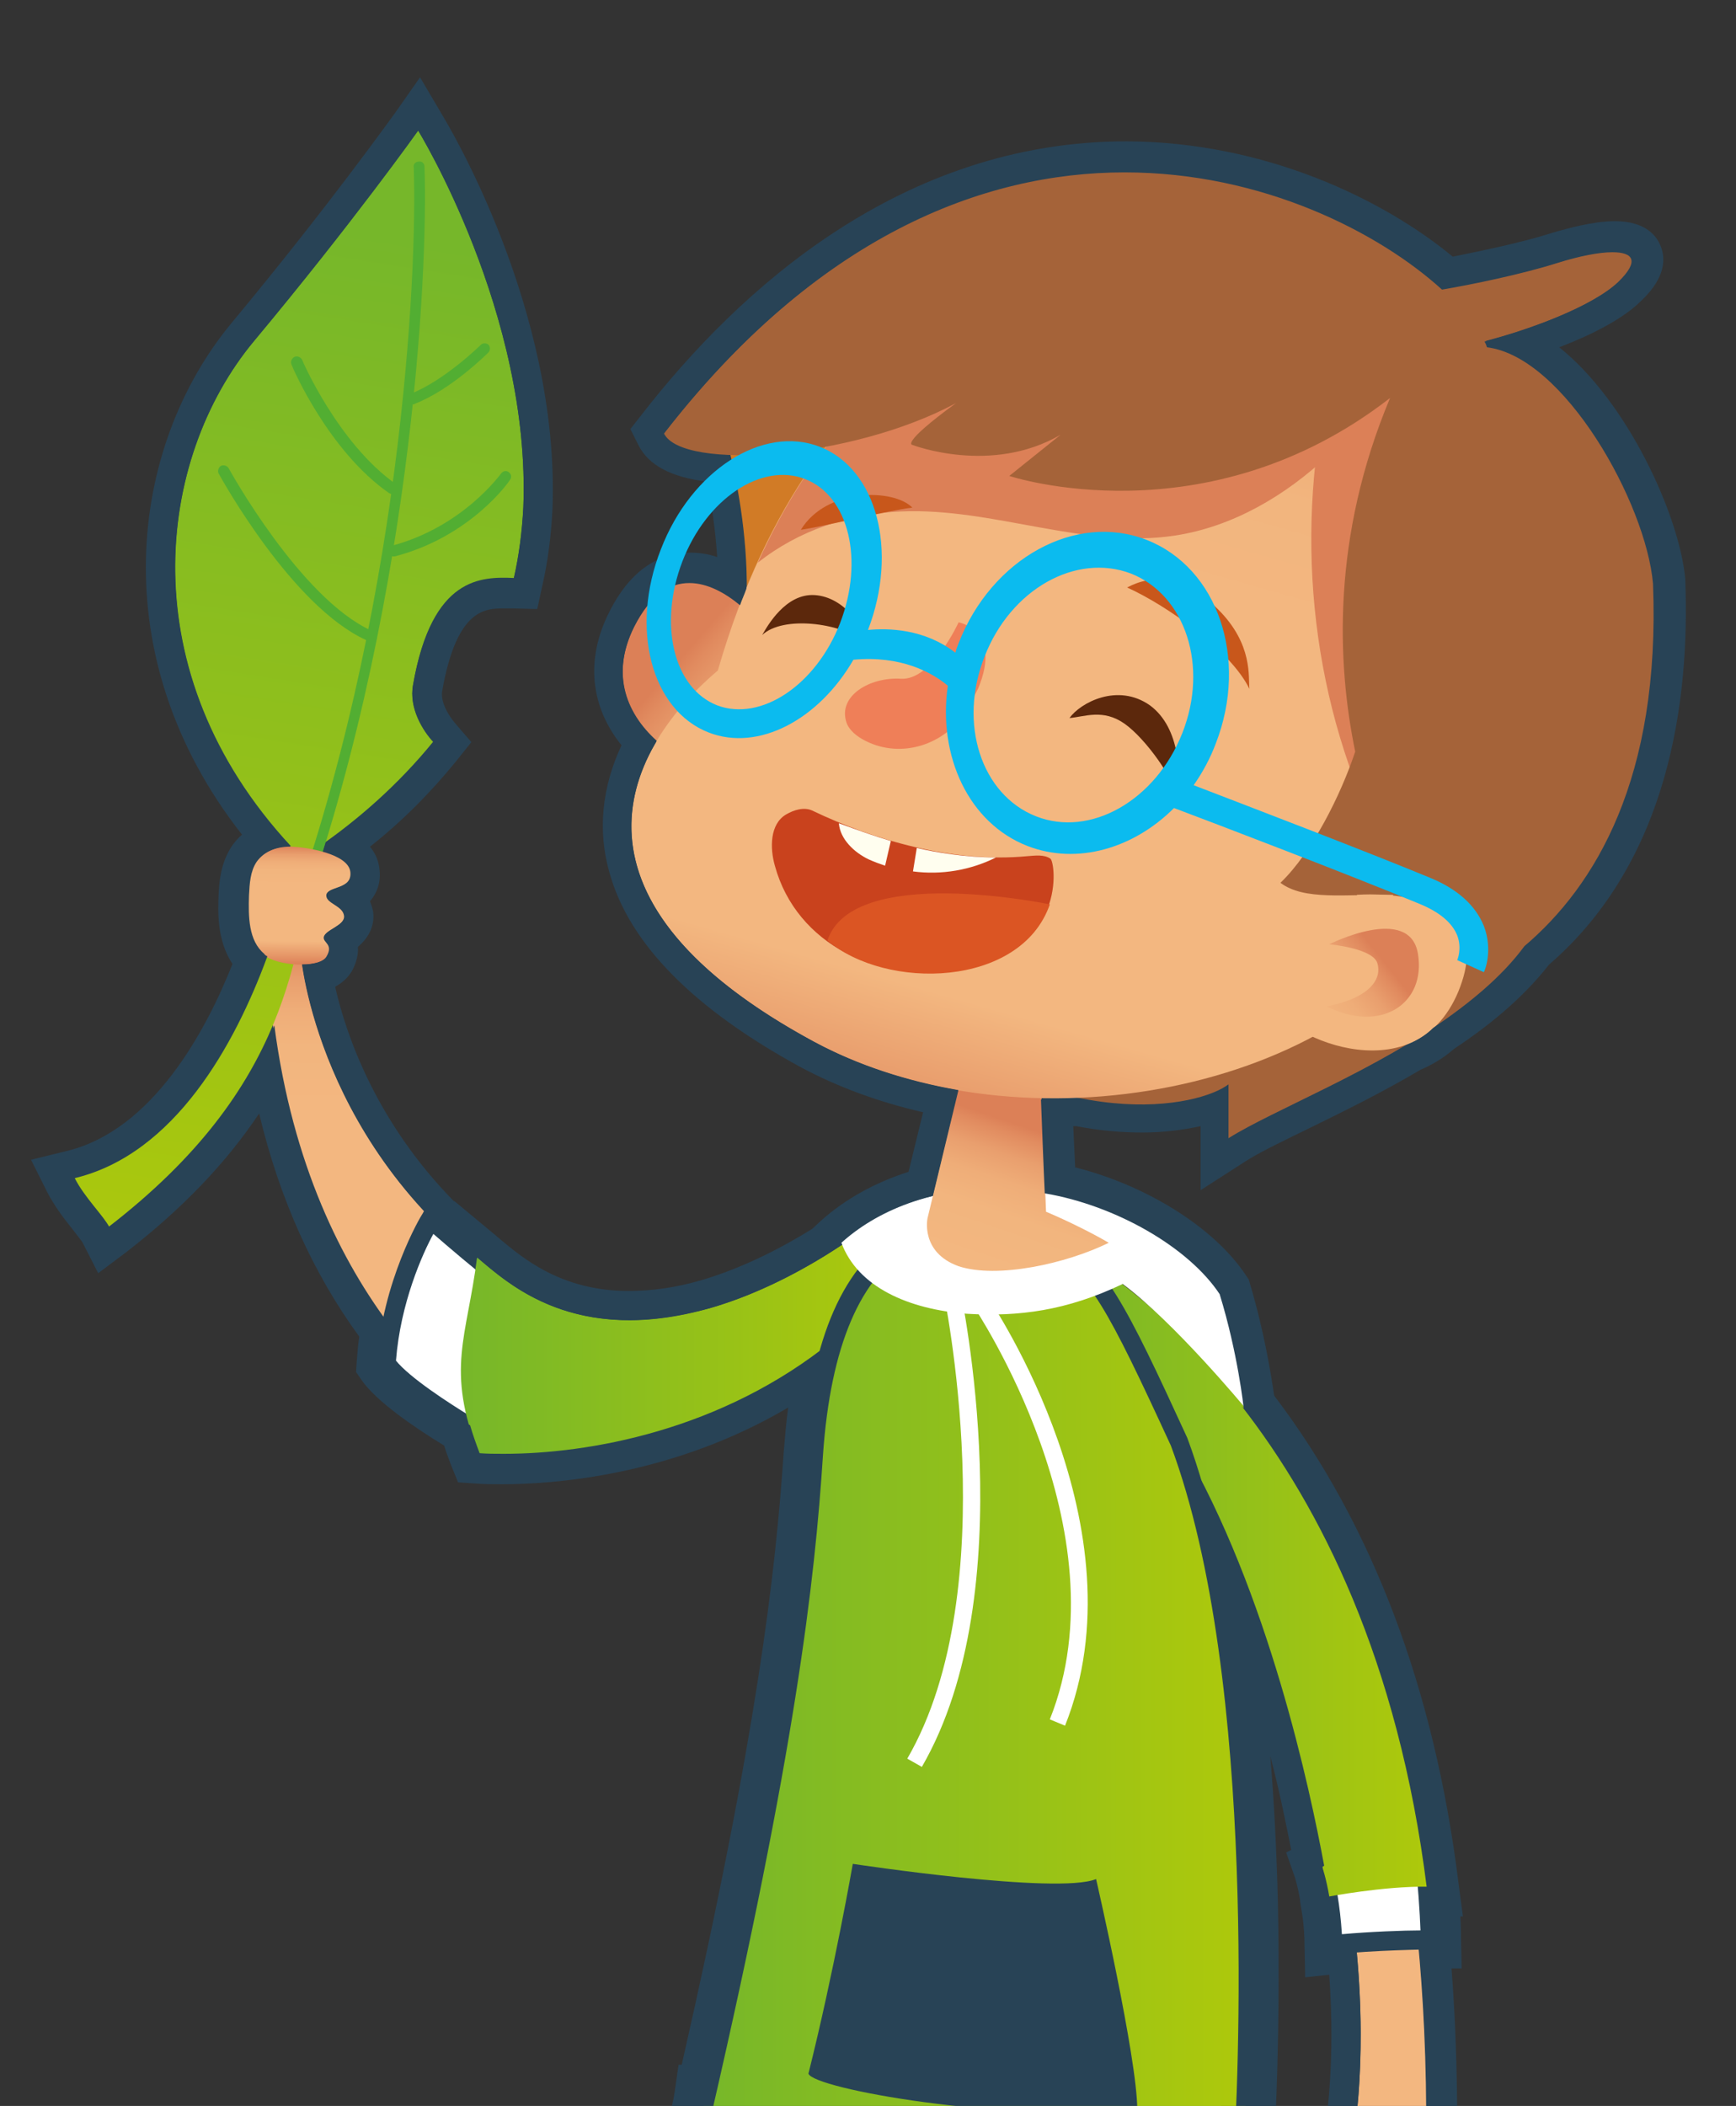 <?xml version="1.0" encoding="utf-8"?>
<!-- Generator: Adobe Illustrator 21.0.2, SVG Export Plug-In . SVG Version: 6.00 Build 0)  -->
<svg version="1.1" id="Laag_1" xmlns="http://www.w3.org/2000/svg" xmlns:xlink="http://www.w3.org/1999/xlink" x="0px" y="0px"
	 viewBox="0 0 274 332.3" enable-background="new 0 0 274 332.3" xml:space="preserve">
<rect x="0" y="0" width="274" height="332.3" fill="#333333" stroke="none"/>
<g>
	<defs>
		<rect id="SVGID_1_" width="274" height="332.3"/>
	</defs>
	<clipPath id="SVGID_2_">
		<use xlink:href="#SVGID_1_"  overflow="visible"/>
	</clipPath>
	<path clip-path="url(#SVGID_2_)" fill="#284356" d="M133.7,458.4c-4.2,0-8.9-0.6-13.9-2.1l-1.4-0.4l-0.2-1.5
		c-0.2-1.5-0.5-3.2-0.9-5.2c-1.5-8.6-3.8-21.6-5.3-44.1l-0.2-2.7l2.7,0.3c0.9,0.1,2.1,0.2,3.4,0.2c-1.9-14.8-3.3-36-0.3-58.8
		c-5.8-2.1-8.5-3.7-8.6-3.8l-1.3-0.8l0.4-2.8l-0.2-0.1l0.2-2.2l0.7-2.9l0.5-3.4l0.3,0c12.4-54.1,15.3-79.5,16.5-98.9
		c0.3-4.3,0.8-8.3,1.5-11.9c-17.4,11.7-37.9,15.2-52.2,14.4l-1.5-0.1l-0.5-1.4c-0.5-1.3-0.9-2.5-1.3-3.7
		c-4.2-2.5-10.8-6.9-13.1-10.1l-0.5-0.7l0.1-0.8c0.1-1.5,0.3-3.1,0.5-4.7c-8.4-11.3-14.2-25-17.2-40.8c-5.3,9.5-13,18.1-23.5,26.2
		l-2.2,1.7l-1.3-2.5c-0.3-0.6-1.1-1.6-1.8-2.5c-1.3-1.6-2.7-3.4-3.6-5.3l-1.3-2.6l2.8-0.7c15.1-3.6,24-21,28.2-32.1
		c-2.8-3.1-2.6-7.8-2.5-10.4c0.1-1.9,0.2-4.4,1.6-6.5c0.7-1.1,1.8-2,3-2.6c-22.9-27.4-19.2-60.5-3.2-79.8
		c15.3-18.4,25.7-33,25.8-33.1l2-2.8l1.8,3c0.7,1.2,18.2,29.9,17,60.7c-0.2,3.9-0.7,7.9-1.5,11.7L83,93.6l-1.9-0.1
		c-4.8-0.2-10.9-0.3-13.5,14.9c-0.6,3.1,1.9,6.2,2.6,7.1l1.3,1.5l-1.2,1.5c-4.3,5.3-9.5,10.3-15.4,14.8c1.7,1,2.7,2.3,2.9,3.9
		c0.2,2.4-1.1,3.7-2.3,4.4c0.6,0.6,1.2,1.3,1.3,2.4c0.3,2.2-1.5,3.5-2.6,4.2c0.4,0.9,0.5,2.1-0.4,3.7c-0.7,1.2-1.9,1.8-3.2,2.1
		c1.4,7.1,5.9,22.9,20,37.1c0.7,0.6,2,1.8,3.6,3.1l3.6,2.8c5.1,4.3,14.7,12.4,34,7c7.3-2.1,14-5.7,18.6-8.7l0-0.1l1.1-1
		c3.7-3.4,8.6-6,14.1-7.6l3.1-13c-7.7-1.5-14.7-4-21-7.4c-16.4-8.8-26.2-18.7-29.1-29.3c-1.8-6.6-1-13.2,2.5-19.8
		c-5.2-5.5-6.2-12.6-2.7-19.5c2.3-4.5,5.2-7.2,8.7-8c2.8-0.6,5.7,0,8.8,1.8c-0.1-6.8-1.1-13.1-2.1-17.6c-5.8-0.4-9.4-2-10.7-4.6
		l-0.7-1.3l0.9-1.1c19.9-25.6,42.7-39.7,67.9-41.9c24.7-2.2,46.2,8.2,57.6,18c5.1-0.9,11.8-2.3,16.8-3.9c7.9-2.5,12.7-2.5,14.3,0.2
		c1.7,2.8-1.3,5.7-2.3,6.6c-3.4,3.2-10.1,6.2-16.3,8.3c5.9,3.2,10.6,9.5,13.3,13.6c5.1,7.8,8.7,17.2,9.3,23.9l0,0.1
		c1,26.3-6,46.1-20.9,58.9c-3.4,4.5-8.2,8.8-14.7,13.1c-1.4,1.3-3.1,2.4-4.9,3.1c-6,3.5-12,6.5-17.3,9.1c-4.4,2.1-8.1,4-10.6,5.5
		l-3.5,2.2l0-9c-4.9,1.8-12.6,2.5-21.7,0.7c-1,0-2,0.1-3,0.1l0.4,10.6c11.3,2.4,22.3,9.1,27.3,16.6l0.3,0.6
		c2.5,8.2,3.5,15.7,3.8,17.8c15.4,20.2,25.2,45.8,29,76.3l0.3,2.6h-0.2c0.2,3.2,0.3,5.8,0.3,6l0.1,2.3l-1.7,0
		c0.7,8.5,1.1,18,1.1,28.1c4.9,4.9,8.7,13.8,6.9,20.3l-0.1,0.5l-0.4,0.4c-0.7,0.8-1.7,1.1-2.6,0.9c-1.8-0.3-2.6-2.3-2.9-3.2
		c-0.4-1.1-0.9-2.2-1.4-3.2c-1.1,2.9-3,5.8-5.2,7.2c-1.6,1-3.3,1.2-4.9,0.6l-0.3-0.1c-1.9-1-1.9-2.8-1.4-4.4
		c-1.5,1.1-3.1,1.9-4.5,1.9c0,0,0,0,0,0c-1.6,0-3-1-3.6-2.6c-1.2-3.2,1.1-5.2,2.6-6.6c0.4-0.3,0.7-0.6,1-0.9c-2,0.5-3.7,0.5-5-0.1
		c-1.1-0.5-1.8-1.5-2-2.7c-0.3-2.1,1.5-3.6,3.8-5.5c1.3-1,3.9-3.2,3.9-4.1l0-0.3c0.4-3.8,1.3-12.6,0.2-25.4c-0.4,0-0.8,0.1-1.2,0.1
		l-2.5,0.3l-0.1-2.5c0-1.9-0.2-3.8-0.4-5.6l-0.3-2c-0.5-2.6-1-4.1-1-4.1l-0.6-1.9l0.5-0.3c-1.7-8.9-5.2-25.1-11.4-41.6
		c7.2,40,3.8,88.4,3.6,90.9l-0.1,1.9l-0.5,0.1c0.1,1.8,0.2,3.9,0.3,6.5l0.1,1.6c1.1,15.7-0.2,31.9-4,48.3c1.2-0.3,2.2-0.5,3.1-0.8
		l3.1-1v3.2c0,7.3-3.7,35.5-8.7,53.4l-0.3,1.2l-1.2,0.4c-2.7,0.8-26.3,2.5-28.5-3.2c-1.3-3.2,2.1-6.8,10.2-10.8l-2.5-39.4l2.3-0.1
		c0,0,1.5-0.1,3.8-0.3c-0.6-7.7-2.1-15.2-4.4-22.3c-1.8-5.4-4.7-17.9-7-28c-5.7-0.4-11.2-1-16.4-1.7c-4,10.6-8.3,27.7-8,51.8
		c1.9-0.1,3.1-0.1,3.1-0.1l2.8-0.1l-5.7,41c2.1,1.2,6.1,3.7,8.5,6.5l0.4,0.5l0.1,0.6c0.2,0.8,0.2,2.3-1.4,3.7
		C144.8,457.1,139.9,458.4,133.7,458.4z M122.5,452.4c10.6,2.8,18.4,1.1,20.9-0.3c-2.4-2.3-6-4.3-7.4-5l-1.5-0.7l5.4-38.8
		c-0.8,0-1.7,0.1-2.7,0.1l-2.3,0.1l0-2.3c-0.6-27.4,4.6-46.5,9-57.6l0.7-1.7l1.8,0.3c6.2,0.9,12.8,1.6,19.6,2l1.7,0.1l0.4,1.7
		c2.3,10.3,5.4,23.8,7.2,29.3c2.7,8.2,4.3,16.9,4.8,25.8l0.1,2.2l-2.2,0.2c-1.5,0.1-2.9,0.2-3.9,0.3l2.4,37.9l-1.4,0.7
		c-3.8,1.8-7.5,4.2-8.8,5.6c3.6,1.3,16.2,1.6,21.3,0.8c4.2-15.7,7.3-38.3,8-47.7c-1.2,0.3-2.5,0.5-4.1,0.8l-3.5,0.6l0.9-3.4
		c4.5-17.6,6-35.1,4.6-52l-0.2-2.5h0.2c-0.1-2.5-0.2-4.5-0.3-6.2l-0.1-2.2l1-0.1c0.7-11.9,3.6-75-9.8-111.5l4.2-2
		c13.9,23.7,20.6,54.9,22.8,67.3l0.3,1.7l-0.1,0.1c0.1,0.2,0.1,0.5,0.2,0.8l0.1,0l0.4,2.4c0.3,1.8,0.5,3.6,0.7,5.5
		c0.4,0,0.8-0.1,1.1-0.1l2.2-0.2l0.2,2.2c1.5,14.5,0.4,24.4,0,28.6l0,0.2c-0.2,2.9-3.1,5.2-5.6,7.3c0,0-0.1,0.1-0.1,0.1
		c0.7-0.2,1.4-0.6,2.3-1l2.4-1.4l0.9,2.7c1.1,3.3-0.1,5.6-1.5,7.2c1.2-1.2,2.3-2.6,2.7-3.5l1.7-4.4l2.5,4c1.6,2.6,0.7,5.4-0.4,7.8
		c1.3-1.8,2.4-4.7,2.6-7l0.2-2l2-0.1c0.6,0,1.5-0.1,2.7,1.2c-1.2-2.6-2.8-5-4.8-6.8l-0.8-0.7l0-1c0-11.4-0.4-21.9-1.3-31.1l-0.2-2.5
		l2,0c-0.1-1.6-0.2-3.8-0.4-5.9l-0.2-2.5h0c-4-28.9-13.5-53.2-28.4-72.3l1.2-1l-1.4,0.2c0-0.1-0.9-8.3-3.6-17.3
		c-4.7-6.7-15.5-12.8-25.9-14.7l-1.8-0.3l-0.7-19.1l2.4,0.1c1.9,0,3.7,0,5.5,0l0.3,0l0.3,0.1c12.7,2.6,20.3-0.4,21.9-1.7l3.7-2.8
		l0,9.2c2.2-1.2,4.7-2.4,7.5-3.8c5.3-2.6,11.3-5.6,17.2-9l0.4-0.2c1.4-0.5,2.6-1.3,3.7-2.3l0.3-0.3c6.2-4.1,10.7-8.1,13.9-12.3
		l0.4-0.4c13.9-11.8,20.4-30.4,19.5-55.3c-1.1-12-13.5-33.8-24.2-35.1l-1.3-0.2l-0.5-1.2c-0.1-0.3-0.2-0.5-0.4-0.8l-1.3-2.6l2.8-0.7
		c7.2-1.9,16.5-5.4,20.1-8.8c0.3-0.3,0.5-0.5,0.7-0.7c-1.5,0-4.2,0.4-8.1,1.6c-5.6,1.8-13.2,3.3-18.5,4.3L227,48l-0.8-0.8
		c-10.4-9.4-31.1-19.7-54.9-17.6c-23.3,2.1-44.6,15-63.3,38.5c1.2,0.6,3.4,1.2,7.5,1.3l1.8,0.1l0.4,1.7c1.2,5.1,2.7,13,2.6,21.6
		l0,0.5l-0.2,0.4c-0.3,0.8-0.7,1.7-1,2.5l-1.1,3l-2.5-2c-2-1.6-5-3.4-7.6-2.8c-2.1,0.5-3.9,2.3-5.5,5.5c-3.6,7.2-0.3,12.3,3,15.3
		l1.4,1.3l-1,1.6c-3.5,6-4.5,12-2.9,17.8c2.6,9.3,11.6,18.2,26.9,26.4c6.5,3.5,13.9,6,22,7.4l2.4,0.4l-4.9,20.5l-1.4,0.3
		c-5.7,1.4-9.7,3.8-12.3,5.8l0.2,0.6l-1.5,1c-5,3.3-12.7,7.8-21.5,10.3c-18.8,5.4-29.7-1.1-35.8-5.9l0,0.2l-3.1-2.6
		c-2.8-2.3-5.4-4.6-6.7-5.7c-17-17.2-21-36.6-21.8-42.1l-0.4-2.6l2.6,0c0.9,0,1.4-0.1,1.8-0.2c-0.3-0.5-0.7-1.2-0.6-2.1
		c0.2-1.6,1.5-2.4,2.5-3c0,0,0.1,0,0.1-0.1c-0.8-0.6-2.2-1.5-2.2-3.3c0-2.2,2-2.9,3-3.2c0.2-0.1,0.5-0.2,0.8-0.3
		c-0.2-0.2-0.9-0.7-2.6-1.2l-2.3-0.6l0-0.1l-2.3,0c-1.6,0-2.9,0.6-3.5,1.5c-0.7,1-0.8,2.4-0.8,4.1c-0.1,2.8-0.1,5.9,1.6,7.4
		c0.1,0.1,0.1,0.1,0.2,0.2l1.6,1l-0.7,1.8c-4.9,13.5-13.9,30.2-29,35.6c0.5,0.7,1.1,1.5,1.6,2.1c0.3,0.4,0.5,0.7,0.8,1
		c11.3-9.1,18.8-18.5,23.4-29.4l3.3-7.8l1.1,8.4c2.5,18.4,8.6,34.1,18.1,46.6l0.6,0.8l-0.2,1c-0.3,1.5-0.5,2.9-0.6,4.3
		c1.8,2,6.3,5.3,12,8.7l0.8,0.5l0.3,0.9c0.3,0.9,0.6,1.9,0.9,2.8c14.9,0.5,36.1-3.8,52.8-17.3l6-4.9l-2.4,7.4
		c-1.5,4.8-2.5,10.6-3,17.2c-1.3,19.8-4.3,45.9-17.1,101.6l-0.7,3l0,1.2l-0.2,1.7c1.5,0.7,4.2,1.9,8.2,3.3l1.8,0.6l-0.3,1.9
		c-3.4,24.4-1.6,47.3,0.4,62.2l0.4,2.7l-2.7-0.1c-1.4,0-2.7-0.1-3.8-0.1c1.5,20.6,3.6,32.8,5,40.9
		C122.1,449.9,122.3,451.2,122.5,452.4z M49.7,149.5L49.7,149.5L49.7,149.5z M49.7,149.5L49.7,149.5L49.7,149.5z M53.1,137.8
		L53.1,137.8L53.1,137.8z M65.8,24.8C61.9,30,53.3,41.6,41.9,55.3C26.5,73.7,23.5,106,47.4,132l1.4,1.5l0.6-1.9l0.6-0.5
		c5.9-4.3,11.1-9,15.4-14.1c-1.5-2.1-3.2-5.6-2.5-9.4c3-17,10.9-18.7,16.3-18.7c0.6-3,0.9-6,1-9C81.3,56.1,70.1,33,65.8,24.8z"/>
	<g clip-path="url(#SVGID_2_)">
		<g>
			<path fill="#6B8FA5" d="M190.6,324.9c0,0,15.8,41.1-5.9,98.6c-2.9,1.2-8.1,0.6-8.1,0.6s4.2-20.2-3.7-44
				c-3.1-9.4-9.8-41.2-9.8-41.2L190.6,324.9z"/>
		</g>
		<g>
			<path fill="#6B8FA5" d="M149.9,340.1c0,0-16.2,25.9-12.3,76.7c-14.7,1.8-14.7,1.8-14.7,1.8s-10.4-45.4,0-90.8
				C144.4,337.6,149.9,340.1,149.9,340.1z"/>
		</g>
		<g>
			
				<linearGradient id="SVGID_3_" gradientUnits="userSpaceOnUse" x1="-44.336" y1="210.972" x2="-43.517" y2="294.248" gradientTransform="matrix(-0.999 4.400000e-02 4.400000e-02 0.999 163.41 72.343)">
				<stop  offset="0" style="stop-color:#DC8057"/>
				<stop  offset="2.246992e-02" style="stop-color:#E18B5F"/>
				<stop  offset="7.339701e-02" style="stop-color:#E99F6E"/>
				<stop  offset="0.132" style="stop-color:#EFAD78"/>
				<stop  offset="0.205" style="stop-color:#F2B57E"/>
				<stop  offset="0.337" style="stop-color:#F3B780"/>
				<stop  offset="0.803" style="stop-color:#F3B780"/>
				<stop  offset="0.923" style="stop-color:#E69768"/>
				<stop  offset="1" style="stop-color:#DC8057"/>
			</linearGradient>
			<path fill="url(#SVGID_3_)" d="M217.1,274.8c0,0,8.2,14.6,8.1,62.7c4.9,4.5,8.6,13.1,7,18.7c-0.8,0.9-1.5-1-1.7-1.6
				c-0.2-0.6-3-7.6-4.6-7.6c-0.4,4.9-4.4,12.3-8.1,10.8c-2.1-1.1,3.8-6.9,1.6-10.5c-1.1,2.9-8.5,10.4-9.9,6.6
				c-1.4-3.8,6.3-4.6,4.5-10.4c-4,2.2-7.5,2.4-7.8,0.5c-0.3-1.8,7.5-5.7,7.8-9.1c0.6-5.6,2.6-24.1-3.9-51
				C213.2,278,217.1,274.8,217.1,274.8z"/>
			<g>
				<path fill="#FFFFFF" d="M208.5,294.5c0,0,1.7,4.8,1.9,12.4c6.3-0.7,15.4-0.8,15.4-0.8s-0.3-9.4-1.2-13.6
					C217.2,289.7,208.5,294.5,208.5,294.5z"/>
				<path fill="#284356" d="M208.9,308.5l0-1.6c-0.2-7.3-1.8-11.9-1.8-11.9l-0.4-1.2l1.1-0.6c0.4-0.2,9.5-5.1,17.3-2.1l0.8,0.3
					l0.2,0.8c0.9,4.3,1.2,13.5,1.2,13.9l0,1.5l-1.5,0c-0.1,0-9.1,0.1-15.2,0.8L208.9,308.5z M210.3,295.3c0.5,1.8,1.2,5.2,1.5,9.9
					c4.5-0.4,9.8-0.6,12.4-0.6c-0.1-2.6-0.4-7.8-0.9-11C218.3,292.1,212.6,294.2,210.3,295.3z"/>
			</g>
			<linearGradient id="SVGID_4_" gradientUnits="userSpaceOnUse" x1="165.3" y1="247.214" x2="225.349" y2="247.214">
				<stop  offset="0" style="stop-color:#76B72A"/>
				<stop  offset="1" style="stop-color:#AEC90B"/>
			</linearGradient>
			<path fill="url(#SVGID_4_)" d="M165.3,195.2c0,0,49.9,21.5,60,102.5c-6.9-0.1-15.8,1.6-15.8,1.6s-7.1-49.4-28-78.8
				C172.9,203.6,165.3,195.2,165.3,195.2z"/>
		</g>
		<g>
			
				<linearGradient id="SVGID_5_" gradientUnits="userSpaceOnUse" x1="59.325" y1="149.158" x2="60.094" y2="227.407" gradientTransform="matrix(-1 0 0 1 121.497 0)">
				<stop  offset="0" style="stop-color:#DC8057"/>
				<stop  offset="2.246992e-02" style="stop-color:#E18B5F"/>
				<stop  offset="7.339701e-02" style="stop-color:#E99F6E"/>
				<stop  offset="0.132" style="stop-color:#EFAD78"/>
				<stop  offset="0.205" style="stop-color:#F2B57E"/>
				<stop  offset="0.337" style="stop-color:#F3B780"/>
				<stop  offset="0.803" style="stop-color:#F3B780"/>
				<stop  offset="0.923" style="stop-color:#E69768"/>
				<stop  offset="1" style="stop-color:#DC8057"/>
			</linearGradient>
			<path fill="url(#SVGID_5_)" d="M81.6,227.6c0,0-37.2-17.9-39.6-78.6c3.1,1.2,5.5,1.8,5.5,1.8s2.5,30.7,32.3,51.5
				C79,212.9,81.6,227.6,81.6,227.6z"/>
			<g>
				<path fill="#FFFFFF" d="M75.3,225.8c0,0-11.5-6.5-14.3-10.6c0.8-12.7,7-22.9,7-22.9s7.2,6.4,12.1,10.1
					C77.6,216.2,75.3,225.8,75.3,225.8z"/>
				<path fill="#284356" d="M76.3,228.1l-1.7-1c-0.5-0.3-11.8-6.8-14.8-11.1l-0.3-0.4l0-0.5c0.8-12.9,6.9-23.2,7.2-23.6l0.9-1.6
					l1.4,1.2c0.1,0.1,7.2,6.4,12,10l0.7,0.6l-0.2,0.9c-2.4,13.8-4.7,23.5-4.8,23.5L76.3,228.1z M62.5,214.7
					c2.2,2.7,8.2,6.6,11.8,8.8c0.8-3.4,2.4-10.9,4.1-20.5c-3.5-2.7-7.8-6.4-10-8.3C66.7,197.8,63.2,205.6,62.5,214.7z"/>
			</g>
			<linearGradient id="SVGID_6_" gradientUnits="userSpaceOnUse" x1="72.742" y1="211.377" x2="142.483" y2="211.377">
				<stop  offset="0" style="stop-color:#76B72A"/>
				<stop  offset="1" style="stop-color:#AEC90B"/>
			</linearGradient>
			<path fill="url(#SVGID_6_)" d="M137.4,193.2c0,0-11.4,9.2-25.3,13.2c-21.4,6.1-31.9-3.9-36.8-8c-1.6,12.7-5,17.6,0.3,31.1
				c15.4,0.9,46.4-3.3,66.9-28.8C142.3,198.9,137.4,196.1,137.4,193.2z"/>
		</g>
		<g>
			<linearGradient id="SVGID_7_" gradientUnits="userSpaceOnUse" x1="130.293" y1="456.135" x2="130.293" y2="405.103">
				<stop  offset="0" style="stop-color:#702382"/>
				<stop  offset="1" style="stop-color:#C6017F"/>
			</linearGradient>
			<path fill="url(#SVGID_7_)" d="M142.6,405.1c0,0-19.9,0.8-28.2,0c1.8,27.6,4.9,41.1,6.1,49.1c14.7,4.3,26.4,0.6,25.8-2.5
				c-3.1-3.7-9.2-6.7-9.2-6.7L142.6,405.1z"/>
			<path fill="#284456" d="M133.7,458.2c-4.2,0-8.9-0.6-13.8-2.1l-1.2-0.4l-0.2-1.3c-0.2-1.5-0.5-3.2-0.9-5.2
				c-1.5-8.6-3.8-21.6-5.3-44l-0.2-2.4l2.3,0.2c8.1,0.8,27.8,0,27.9,0l2.4-0.1l-5.7,40.9c2.1,1.2,6.1,3.6,8.6,6.6l0.3,0.4l0.1,0.5
				c0.1,0.7,0.2,2.1-1.3,3.5C144.7,456.8,139.8,458.2,133.7,458.2z M122.2,452.6c11.1,2.9,19.5,1.1,21.6-0.5
				c-2.9-2.9-7.7-5.3-7.7-5.3l-1.3-0.6l5.4-38.9c-5,0.2-16.5,0.5-23.7,0.1c1.5,20.8,3.6,33.1,5.1,41.3
				C121.8,450,122,451.4,122.2,452.6z"/>
		</g>
		<g>
			<linearGradient id="SVGID_8_" gradientUnits="userSpaceOnUse" x1="180.646" y1="455.56" x2="180.646" y2="402.035">
				<stop  offset="0" style="stop-color:#702382"/>
				<stop  offset="1" style="stop-color:#C6017F"/>
			</linearGradient>
			<path fill="url(#SVGID_8_)" d="M171.5,405.7l2.5,38.6c0,0-11.7,5.5-10.4,8.6c1.2,3.1,21.5,3.1,25.8,1.8c4.9-17.8,8.6-46,8.6-52.8
				C190.4,404.6,171.5,405.7,171.5,405.7z"/>
			<path fill="#284456" d="M178.4,457.6c-7.3,0-15.5-0.9-16.7-3.9c-1.5-3.7,4.5-7.7,10.2-10.5l-2.5-39.3l2-0.1
				c0.2,0,18.8-1.2,25.8-3.6l2.7-0.9v2.8c0,6.5-3.7,35.2-8.7,53.3l-0.3,1.1l-1.1,0.3C188.4,457.1,183.6,457.6,178.4,457.6z
				 M165.6,452.2c3.2,1.4,16.8,1.8,22,0.9c4.2-15.9,7.4-39.2,8.1-48.4c-6.8,1.6-17.7,2.5-22.1,2.9l2.4,38l-1.2,0.6
				C170.7,448.1,166.6,450.8,165.6,452.2z"/>
		</g>
		<g>
			<g>
				<path fill="#FFFFFF" d="M111.2,330.7l-1,7.8c0,0,24.6,14.7,85.5,12.5c-0.4-12.8-0.9-15.4-0.9-15.4L111.2,330.7z"/>
				<path fill="#284356" d="M183.4,352.6c-51.6,0-73-12.3-73.9-12.9l-0.9-0.5l1.3-10.1l86.2,5l0.2,1.2c0,0.1,0.5,2.9,0.9,15.6
					l0.1,1.5l-1.5,0.1C191.5,352.6,187.3,352.6,183.4,352.6z M111.8,337.6c4.8,2.4,29.8,13.5,82.3,11.9c-0.3-7.3-0.5-10.9-0.7-12.5
					l-80.9-4.7L111.8,337.6z"/>
			</g>
			<g>
				<linearGradient id="SVGID_9_" gradientUnits="userSpaceOnUse" x1="110.366" y1="268.07" x2="197.011" y2="268.07">
					<stop  offset="0" style="stop-color:#76B72A"/>
					<stop  offset="1" style="stop-color:#AEC90B"/>
				</linearGradient>
				<path fill="url(#SVGID_9_)" d="M128.4,229.5c-1.5,23.3-5.3,50.8-18,105.6c41.9,11.8,85.7,7.1,85.7,7.1s5.3-73.6-9.9-114.6
					c-10-21.7-13.1-27.6-20.1-31.3C159.2,192.6,131.4,183.6,128.4,229.5z"/>
				<path fill="#284356" d="M174.6,344.6c-16.8,0-41.1-1.5-64.7-8.1l-1.4-0.4l0.3-1.4c13.6-58.4,16.7-85.1,18-105.3
					c1.2-18.3,6.4-30.1,15.5-35.2c10.9-6.1,23.1,0,24.4,0.7c7.6,4,11,10.9,20.7,32c15.2,41,10.1,114.6,10.1,115.4l-0.1,1.3l-1.3,0.1
					C196.1,343.7,187.6,344.6,174.6,344.6z M112.2,334c36.8,10,75.2,7.4,82.5,6.8c0.6-9.9,4-75.4-9.9-112.7
					c-10-21.7-12.9-27.1-19.3-30.5c-1.2-0.6-12.1-6.1-21.6-0.8c-8.1,4.5-12.8,15.6-14,32.7l0,0C128.6,249.7,125.5,276.4,112.2,334z"
					/>
			</g>
			<path fill="#FFFFFF" d="M152.6,207.3c-9.2-0.7-17.2-4.2-19.8-11.2c5.3-4.8,14.2-9,26.8-8.6c12.7,0.4,27.3,7.9,33,16.5
				c2.9,9.4,3.8,18,3.8,18s-11.1-13.4-19.2-19.4C168.4,206.8,160.8,207.8,152.6,207.3z"/>
			<path fill="#284356" d="M173,296.5c0,0,6.5,28.2,6.5,36.4c-21.3,2-51.1-3.3-51.9-5.7c4.1-16.4,7-33.1,7-33.1S166.9,299,173,296.5
				z"/>
			<g>
				<path fill="#FFFFFF" d="M168.1,272.3c12.4-31.1-11.3-66.3-12.3-67.8l-2.2,1.5c0.2,0.4,24,35.5,12.1,65.3L168.1,272.3z"/>
			</g>
			<g>
				<path fill="#FFFFFF" d="M145.5,278.8c16.1-27.8,6.3-74.2,5.9-76.1l-2.6,0.6c0.1,0.5,10,47.3-5.6,74.2L145.5,278.8z"/>
			</g>
			
				<linearGradient id="SVGID_10_" gradientUnits="userSpaceOnUse" x1="-44.011" y1="175.796" x2="-33.557" y2="206.638" gradientTransform="matrix(-1 0 0 1 121.497 0)">
				<stop  offset="9.625670e-02" style="stop-color:#DC8057"/>
				<stop  offset="0.144" style="stop-color:#E18B5F"/>
				<stop  offset="0.253" style="stop-color:#E99F6E"/>
				<stop  offset="0.378" style="stop-color:#EFAD78"/>
				<stop  offset="0.533" style="stop-color:#F2B57E"/>
				<stop  offset="0.813" style="stop-color:#F3B780"/>
			</linearGradient>
			<path fill="url(#SVGID_10_)" d="M146.4,192.2l7-29l10.6-0.8c0,1,0.8,21,1.1,28.8c3.8,1.6,7.7,3.6,9.9,4.9
				c-6.7,3.3-17.6,5.7-23.7,3.7C145.2,197.6,146.4,192.2,146.4,192.2z"/>
		</g>
		<g>
			
				<linearGradient id="SVGID_11_" gradientUnits="userSpaceOnUse" x1="59.077" y1="37.122" x2="85.938" y2="208" gradientTransform="matrix(-1 0 0 1 121.497 0)">
				<stop  offset="0" style="stop-color:#76B72A"/>
				<stop  offset="1" style="stop-color:#AEC90B"/>
			</linearGradient>
			<path fill="url(#SVGID_11_)" d="M46.6,134.4c-26.3-27.7-22.1-61.9-6.5-80.6C55.7,35.1,66,20.6,66,20.6S83.8,49.5,82.6,80
				c-0.2,3.9-0.7,7.7-1.5,11.2c-5.1-0.2-12.9-0.3-15.9,16.8c-0.7,3.7,1.6,7.3,3.2,9c-5.6,6.9-12.1,12.5-18.2,16.7
				c-3.7,16.9-4.1,37.6-33.2,60c-0.9-1.8-4-4.8-5.5-7.8C35.6,180.2,45.1,143.5,46.6,134.4z"/>
		</g>
		<g>
			<path fill="#52AE32" d="M45.4,149c0.4,0,0.7-0.2,0.8-0.6C65,97.4,67.6,43,67,26.3c0-0.5-0.4-0.9-0.9-0.8c-0.5,0-0.9,0.4-0.8,0.9
				c0.6,16.6-1.9,70.7-20.6,121.4c-0.2,0.5,0.1,1,0.5,1.1C45.2,148.9,45.3,149,45.4,149z"/>
		</g>
		<g>
			<path fill="#52AE32" d="M62,78c0.3,0,0.5-0.1,0.7-0.4c0.3-0.4,0.2-0.9-0.2-1.2C53.4,70,47.7,56.9,47.7,56.8
				c-0.2-0.4-0.7-0.7-1.2-0.5c-0.4,0.2-0.7,0.7-0.5,1.2c0.2,0.6,5.9,13.7,15.4,20.3C61.6,77.9,61.8,78,62,78z"/>
		</g>
		<g>
			<path fill="#52AE32" d="M58.2,101.2c0.3,0,0.7-0.2,0.8-0.5c0.2-0.4,0-1-0.4-1.2c-11.2-5.1-22.4-25.4-22.5-25.6
				c-0.2-0.4-0.8-0.6-1.2-0.4c-0.4,0.2-0.6,0.8-0.4,1.2c0.5,0.9,11.6,21,23.3,26.3C57.9,101.1,58,101.2,58.2,101.2z"/>
		</g>
		<g>
			<path fill="#52AE32" d="M62.1,87.8c0.1,0,0.1,0,0.2,0c11.9-3.1,18-11.7,18.2-12.1c0.3-0.4,0.2-0.9-0.2-1.2
				c-0.4-0.3-0.9-0.2-1.2,0.2c-0.1,0.1-6,8.4-17.2,11.4c-0.5,0.1-0.8,0.6-0.6,1.1C61.4,87.5,61.7,87.8,62.1,87.8z"/>
		</g>
		<g>
			<path fill="#52AE32" d="M65.2,63.8c0.1,0,0.2,0,0.3-0.1c5.7-2.2,11.4-7.9,11.6-8.1c0.3-0.3,0.3-0.9,0-1.2c-0.3-0.3-0.9-0.3-1.2,0
				c-0.1,0.1-5.7,5.6-11,7.7c-0.5,0.2-0.7,0.7-0.5,1.1C64.5,63.5,64.9,63.8,65.2,63.8z"/>
		</g>
		<g>
			
				<linearGradient id="SVGID_12_" gradientUnits="userSpaceOnUse" x1="-54.986" y1="185.699" x2="-85.861" y2="209.771" gradientTransform="matrix(-0.999 -5.490000e-02 -5.490000e-02 0.999 59.775 -87.36)">
				<stop  offset="0.101" style="stop-color:#DC8057"/>
				<stop  offset="0.161" style="stop-color:#E18B5F"/>
				<stop  offset="0.297" style="stop-color:#E99F6E"/>
				<stop  offset="0.454" style="stop-color:#EFAD78"/>
				<stop  offset="0.65" style="stop-color:#F2B57E"/>
				<stop  offset="1" style="stop-color:#F3B780"/>
			</linearGradient>
			<path fill="url(#SVGID_12_)" d="M122.1,100.8c0,0-13.6-18.7-22-2c-8.3,16.7,14.4,25.9,17.4,23.1
				C120.6,109.2,122.1,100.8,122.1,100.8z"/>
			<path fill="#A56339" d="M193.9,179.6c0-2.8,0-5.7,0-8.5c-4.6,3.5-26,8.5-54.4-12.4c21.5-0.9,40.8-14.5,61.4-20.7
				c14.6-4.4,31.2-5.3,42.6-15.5C258.9,154.7,207.8,170.8,193.9,179.6z"/>
			<path fill="#D17B26" d="M113.9,66.7c0,0,7.4,22.5,2,41.3c70.6-33,84.5-51.3,84.5-51.3S133.4,35.2,113.9,66.7z"/>
			<g>
				
					<linearGradient id="SVGID_13_" gradientUnits="userSpaceOnUse" x1="-139.032" y1="122.874" x2="-105.707" y2="270.06" gradientTransform="matrix(-0.999 -5.490000e-02 -5.490000e-02 0.999 59.775 -87.36)">
					<stop  offset="0" style="stop-color:#DC8057"/>
					<stop  offset="2.246992e-02" style="stop-color:#E18B5F"/>
					<stop  offset="7.339701e-02" style="stop-color:#E99F6E"/>
					<stop  offset="0.132" style="stop-color:#EFAD78"/>
					<stop  offset="0.205" style="stop-color:#F2B57E"/>
					<stop  offset="0.337" style="stop-color:#F3B780"/>
					<stop  offset="0.803" style="stop-color:#F3B780"/>
					<stop  offset="0.923" style="stop-color:#E69768"/>
					<stop  offset="1" style="stop-color:#DC8057"/>
				</linearGradient>
				<path fill="url(#SVGID_13_)" d="M165.3,46.8c0,0-36.3,4.6-52,59c-15.9,13.5-25.4,36.7,15.2,58.6c33,17.8,83.9,7.9,100.3-20.7
					c15.4-27,17.9-70.6-9.2-86.9C195.1,41.8,173.2,45.5,165.3,46.8z"/>
				<g>
					<path fill="#DC8057" d="M222.6,136.7c-4-2.7-6.3-7.2-8.1-11.7c-9.1-22.9-9.9-48.9-2.7-72.4c2.6,1.2,5.2,2.6,7.8,4.2
						c25.5,15.4,24.7,55.1,11.6,82.2C228.2,139.1,225.2,138.4,222.6,136.7z"/>
				</g>
				<g>
					<path fill="#DC8057" d="M185.5,84.5c-14.3,2.2-28.7-4.4-43.2-3.8c-8.2,0.3-16.3,3-22.7,8.1c17.4-38.5,45.8-42,45.8-42
						c7.8-1.2,29.8-4.9,54.3,9.9c0.7,0.4,1.5,0.9,2.1,1.4c-3.7,4.9-7.7,9.6-12.2,13.8C202.9,78.2,194.6,83.1,185.5,84.5z"/>
				</g>
			</g>
			<path fill="#A56339" d="M223.5,46.3c0,0,13.6-2.1,22.4-4.9c8.8-2.8,15.3-2.4,9.7,3c-5.6,5.4-23.1,10.6-28.4,10.7
				C222.6,48.7,223.5,46.3,223.5,46.3z"/>
			<path fill="#A56339" d="M235,54.7c12.2,1.5,25.1,24.6,26.2,37.3c2.6,64.9-46.4,68.9-46.4,68.9l5.1-19.7
				c-7.7-0.1-14.1,0.9-17.8-1.9c5-4.8,9.5-13.8,11.8-20.7c-2.9-14-3.7-33.9,5.5-55.8c-29.1,22.6-60.1,12.3-60.1,12.3s0,0,8.1-6.5
				c-11,6.4-23.4,1.6-23.4,1.6s-2-0.1,6.9-6.6c-16.5,8.9-43.2,10.7-46.1,4.8C161.2-4.3,227.7,37.5,235,54.7z"/>
			<g>
				<path fill="#EF7F58" d="M152.6,112c-3.3,5.5-10.3,7.8-16,4.9c-1.4-0.7-2.6-1.7-3-2.9c-1.4-4.2,3.7-7.2,8.6-6.9
					c4.9,0.3,9.1-8.9,9.1-8.9s6.9,1.2,3.1,10.4C153.8,109.8,153.2,111,152.6,112z"/>
				<path fill="#C8571B" d="M192.3,96.2c5.5,5.5,4.7,10.7,4.9,12.5c-2.9-6-12.9-13.1-19.3-16C181.8,90.6,186.9,90.7,192.3,96.2z"/>
				<path fill="#C8571B" d="M126.4,83.6c4.1-6.7,14.7-6.5,17.6-3.5C140.4,80.5,129.9,83.1,126.4,83.6z"/>
				<path fill="#5C280C" d="M185.6,125.6c-0.1-2.4-4.7-9-8.1-11.4c-3.4-2.4-6.3-1.1-8.7-0.9c1.7-2.4,7.6-5.6,12.7-2
					C186.4,114.9,186.4,122.7,185.6,125.6z"/>
				<path fill="#5C280C" d="M128.6,93.9c4.6,0.3,7.9,5.1,7.6,7.2c-3.6-2.8-12.6-4-15.9-0.9C121.1,98.8,124,93.6,128.6,93.9z"/>
				<g>
					<path fill="#C9421D" d="M165.8,135.5c-1-0.7-2.4-0.5-3.7-0.4c-11.6,1.1-24.1-2.5-33.9-7.2c-1.3-0.6-2.9-0.1-4.1,0.6
						c-2.6,1.5-2.6,5.3-1.8,8.1c3.4,12.5,16.6,18.7,29.3,16.4C168.5,150.1,166.6,136.1,165.8,135.5z"/>
					<path fill="#DB5523" d="M165.7,142.7c0,0-31.1-6.5-35.1,5.7C139.8,156.3,161.1,155.9,165.7,142.7z"/>
					<g>
						<path fill="#FFFEEF" d="M157.2,135.3c-4,2-8.6,2.8-13.1,2.2l0.6-3.7C147.7,134.5,152.4,135.3,157.2,135.3z"/>
						<path fill="#FFFEEF" d="M140.6,132.7l-0.9,3.9c-0.9-0.3-1.7-0.6-2.6-1c-2.3-1.1-4.5-3.2-4.7-5.7
							C135.4,131,137.9,131.9,140.6,132.7z"/>
					</g>
				</g>
			</g>
			<g>
				<path fill="#F3B780" d="M214.2,141.2c0,0,23-2,16,15.2c-7.1,17.2-29,6.2-28.8,2.1C208.9,147.9,214.2,141.2,214.2,141.2z"/>
				
					<linearGradient id="SVGID_14_" gradientUnits="userSpaceOnUse" x1="-1047.798" y1="187.377" x2="-1066.1" y2="201.645" gradientTransform="matrix(1 -1.240000e-02 1.240000e-02 1 1265.59 -50.322)">
					<stop  offset="0.101" style="stop-color:#DC8057"/>
					<stop  offset="0.161" style="stop-color:#E18B5F"/>
					<stop  offset="0.297" style="stop-color:#E99F6E"/>
					<stop  offset="0.454" style="stop-color:#EFAD78"/>
					<stop  offset="0.65" style="stop-color:#F2B57E"/>
					<stop  offset="1" style="stop-color:#F3B780"/>
				</linearGradient>
				<path fill="url(#SVGID_14_)" d="M209.8,149c0,0,12.7-6.4,14,1.5c1.3,7.9-5.9,12.6-14.4,8.3c7.1-1.4,8.7-4.5,8-6.8
					C216.7,149.6,209.8,149,209.8,149z"/>
			</g>
		</g>
		
			<linearGradient id="SVGID_15_" gradientUnits="userSpaceOnUse" x1="74.208" y1="133.505" x2="74.391" y2="152.19" gradientTransform="matrix(-1 0 0 1 121.497 0)">
			<stop  offset="0" style="stop-color:#DC8057"/>
			<stop  offset="2.246992e-02" style="stop-color:#E18B5F"/>
			<stop  offset="7.339701e-02" style="stop-color:#E99F6E"/>
			<stop  offset="0.132" style="stop-color:#EFAD78"/>
			<stop  offset="0.205" style="stop-color:#F2B57E"/>
			<stop  offset="0.337" style="stop-color:#F3B780"/>
			<stop  offset="0.803" style="stop-color:#F3B780"/>
			<stop  offset="0.923" style="stop-color:#E69768"/>
			<stop  offset="1" style="stop-color:#DC8057"/>
		</linearGradient>
		<path fill="url(#SVGID_15_)" d="M41.5,150.6c-2.5-2.1-2.5-5.9-2.4-9.2c0.1-1.9,0.2-3.8,1.2-5.3c1.3-1.9,3.7-2.6,5.9-2.5
			c2.2,0.1,8.8,1.1,9.1,4c0.3,2.9-3.8,2.3-3.8,3.7c0,1.3,2.6,1.6,2.8,3.2c0.2,1.6-3.1,2.3-3.2,3.4c-0.1,0.9,1.6,1.1,0.4,3.1
			C50.4,152.8,43.7,152.5,41.5,150.6z"/>
	</g>
	<path clip-path="url(#SVGID_2_)" fill="#284356" d="M66,20.6c0,0,17.8,28.9,16.6,59.5c-0.2,3.9-0.7,7.7-1.5,11.2c-0.5,0-1,0-1.6,0
		c-5,0-11.6,1.4-14.3,16.8c-0.7,3.7,1.6,7.3,3.2,9c-5.2,6.5-11.3,11.8-17,15.9c-0.1,0.4-0.3,0.9-0.4,1.3c2.2,0.6,4.2,1.6,4.4,3.2
		c0.3,2.9-3.8,2.3-3.8,3.7c0,1.3,2.6,1.6,2.8,3.2c0.2,1.6-3.1,2.3-3.2,3.4c-0.1,0.9,1.6,1.1,0.4,3.1c-0.5,0.9-2.1,1.3-3.9,1.3
		c0.8,5.3,4.6,24.1,21,40.7c1.2,1.1,3.9,3.4,6.6,5.7c0-0.1,0-0.1,0-0.2c3.8,3.2,11,9.9,24,9.9c3.8,0,8-0.6,12.8-1.9
		c8.6-2.5,16.2-6.9,20.8-10c0-0.1-0.1-0.2-0.2-0.3c3.4-3.1,8.2-5.9,14.5-7.4l4-16.7c-8-1.4-15.8-3.9-22.7-7.6
		c-30.9-16.7-32.8-34.1-24.9-47.4c-4.5-4.1-7.4-10.3-3.5-18.1c2.6-5.1,5.6-6.9,8.7-6.9c2.9,0,5.7,1.6,8,3.5c0.3-0.9,0.7-1.7,1-2.6
		c0-8.4-1.4-16.2-2.6-21c-5.5-0.2-9.5-1.3-10.5-3.4c24.2-31.2,50.4-41.3,72.8-41.3c21.8,0,40.2,9.5,50.1,18.5
		c4.7-0.8,12.5-2.4,18.2-4.2c3.5-1.1,6.6-1.7,8.7-1.7c3.3,0,4.3,1.4,0.9,4.7c-4,3.8-13.8,7.5-21.1,9.4c0.2,0.3,0.3,0.6,0.4,0.9
		c12.2,1.5,25.1,24.6,26.2,37.3c1.2,30.7-9.1,47.7-20.3,57.2c-3.6,4.9-8.8,9.1-14.4,12.9c-1.3,1.3-2.9,2.2-4.4,2.8
		c-10.9,6.5-22.5,11.2-28.1,14.8c0-2.8,0-5.7,0-8.5c-1.9,1.5-6.7,3.2-13.8,3.2c-3,0-6.3-0.3-10-1.1c-1.1,0-2.3,0.1-3.4,0.1
		c-0.7,0-1.5,0-2.2,0c0.2,5,0.4,10.6,0.6,14.8c11.2,1.9,22.7,8.5,27.6,15.9c2.9,9.4,3.8,18,3.8,18s-0.1-0.1-0.3-0.3
		c12.3,15.8,24.7,40,29.2,76c0,0,0,0,0,0c0,0,0,0,0,0c0,0,0,0,0,0c0.4,4.1,0.5,8.4,0.5,8.4s-0.7,0-1.9,0c0.8,8.4,1.4,18.7,1.3,31.4
		c4.9,4.5,8.6,13.1,7,18.7c-0.1,0.2-0.3,0.2-0.4,0.2c-0.6,0-1.1-1.3-1.3-1.8c-0.2-0.6-3-7.6-4.6-7.6c0,0,0,0,0,0
		c-0.4,4.5-3.7,11-7.1,11c-0.3,0-0.7-0.1-1-0.2c-2.1-1.1,3.8-6.9,1.6-10.5c-0.9,2.3-5.9,7.6-8.5,7.6c-0.6,0-1.2-0.3-1.4-1.1
		c-1.4-3.8,6.3-4.6,4.5-10.4c-2.2,1.2-4.2,1.8-5.6,1.8c-1.2,0-2-0.4-2.1-1.3c-0.3-1.8,7.5-5.7,7.8-9.1c0.4-3.8,1.5-13.8,0-28.3
		c-1.2,0.1-2.4,0.2-3.5,0.3c-0.1-3-0.4-5.6-0.7-7.6l0,0c0,0,0-0.1,0-0.2c-0.5-2.9-1.1-4.6-1.1-4.6s0.1-0.1,0.3-0.2
		c-2.2-11.9-8.8-43.1-22.5-66.5c15.2,41.1,9.8,114.4,9.8,114.4s-0.3,0-0.8,0.1c0.1,2.2,0.2,5,0.4,8.6c0,0,0,0-0.1,0
		c1.1,13.5,0.7,31.6-4.7,52.7c2.7-0.5,5.1-1,6.9-1.6c0,6.7-3.7,35-8.6,52.8c-1.7,0.5-5.7,0.8-10.1,0.8c-7,0-14.9-0.7-15.6-2.6
		c-1.2-3.1,10.4-8.6,10.4-8.6l-2.5-38.6c0,0,2.6-0.2,6.1-0.5c-0.4-7.2-1.6-15.9-4.6-25.2c-1.9-5.7-5-19.4-7.3-29.5
		c-7.4-0.5-14-1.2-19.8-2c-4,10.1-9.4,29-8.8,56.7c3.3-0.1,5.5-0.2,5.5-0.2L137,445c0,0,6.1,3.1,9.2,6.7c0.4,2.1-4.7,4.4-12.6,4.4
		c-3.8,0-8.3-0.6-13.1-2c-1.2-8-4.3-21.5-6.1-49.1c1.7,0.2,3.9,0.3,6.3,0.3c-2-14-3.9-37.6-0.4-62.8c-6.8-2.3-10-4.2-10-4.2l0.4-3.3
		c-0.1,0-0.2-0.1-0.3-0.1c0.2-1,0.5-2,0.7-3l0.2-1.4l0.1,0c11.9-51.8,15.5-78.5,17-101.2c0.5-7.2,1.6-13,3.1-17.8
		c-17.6,14.3-38.7,17.9-52,17.9c-1.4,0-2.6,0-3.8-0.1c-0.6-1.6-1.1-3-1.5-4.4c-3-1.8-10.8-6.7-13.1-9.9c0.1-1.9,0.4-3.7,0.7-5.5
		c-7.8-10.3-15.6-25.6-18.5-47.7c-4.2,10-11.6,20.7-26,31.9c-0.9-1.8-4-4.8-5.5-7.8c15.8-3.8,25.3-21.1,30.4-35
		c-0.2-0.1-0.4-0.2-0.5-0.4c-2.5-2.1-2.5-5.9-2.4-9.2c0.1-1.9,0.2-3.8,1.2-5.3c1.2-1.7,3.3-2.5,5.4-2.5
		C20.4,106,24.7,72.3,40.1,53.8C55.7,35.1,66,20.6,66,20.6 M66.3,12.2l-4,5.7c-0.1,0.1-10.4,14.6-25.7,33
		c-16.3,19.6-20.4,52.8,1.6,80.8c-0.6,0.5-1.1,1.1-1.6,1.8c-1.8,2.7-2,5.7-2.1,7.7c-0.1,2.5-0.3,7.2,2.2,10.9
		c-4.2,10.6-12.6,26.2-26.1,29.5l-5.7,1.4l2.6,5.2c1.1,2.1,2.6,4.1,3.9,5.7c0.6,0.8,1.4,1.8,1.6,2.1l2.5,4.9l4.4-3.3
		c8.9-6.9,15.8-14.1,21-21.9c3.2,13.4,8.5,25.2,15.8,35.2c-0.2,1.4-0.3,2.7-0.4,4l-0.1,1.6l0.9,1.3c2.3,3.3,8.1,7.3,13,10.3
		c0.3,1,0.7,2,1.1,3.1l1.1,2.7l2.9,0.2c1.3,0.1,2.7,0.1,4.1,0.1c8,0,26.8-1.3,45.1-12.1c-0.3,2.2-0.5,4.6-0.7,7
		c-1.3,19.1-4.1,44-16.1,96.7l-0.5,0l-0.6,4.2l-0.2,1.2l-0.1,0.4l-0.5,2.4l-1,4.3l0.7,0.2l-0.3,2.4l2.6,1.6c0.3,0.2,2.6,1.5,7.3,3.3
		c-2.5,21-1.5,40.5,0.2,54.9c-0.2,0-0.4,0-0.6-0.1l-5.4-0.5l0.4,5.4c1.5,22.6,3.8,35.7,5.3,44.3c0.3,2,0.6,3.7,0.9,5.2l0.4,2.9
		l2.8,0.8c4.9,1.4,9.7,2.1,14.4,2.1c7.4,0,13.3-1.8,15.8-4.8c1.2-1.5,1.7-3.3,1.4-5.1l-0.2-1.1l-0.7-0.9c-2.2-2.6-5.4-4.8-7.7-6.3
		l5.1-36.8l0.8-5.5l-5.5,0.2c0,0-0.3,0-0.7,0c0.1-22,4.1-37.8,7.3-46.9c4.2,0.5,8.6,1,13,1.3c2.2,9.9,4.9,21.4,6.6,26.6
		c2.1,6.2,3.4,12.8,4.1,19.5c-0.9,0.1-1.5,0.1-1.5,0.1l-4.6,0.3l0.3,4.6l2.3,35.6c-12.5,6.6-10.6,11.4-9.9,13.1
		c0.8,1.9,2.2,5.5,19.9,5.5c2.4,0,8.4-0.1,11.4-0.9l2.5-0.7l0.7-2.5c5-18,8.8-46.6,8.8-54v-6.5l-5.3,1.8c3.2-15.4,4.3-30.7,3.2-45.6
		l0-1.1c-0.1-1.5-0.1-3-0.2-4.3l0.3,0l0.3-3.9c0-0.2,1.3-18.8,0.8-42.2c-0.2-8.2-0.6-15.9-1.2-23.2c1.5,5.7,2.5,10.8,3.3,14.8
		l-0.8,0.4l1.3,3.7l0,0c0,0,0.5,1.4,0.9,3.8l0,0.2l0.4,2.5c0.2,1.5,0.3,3,0.3,4.5l0.1,5l3.8-0.4c0.8,11.3,0,19-0.4,22.6
		c-0.5,0.7-2.2,2.1-3.1,2.9c-2.5,2.1-5.2,4.3-4.6,7.7c0.3,1.9,1.7,3.9,4.1,4.7c-0.9,1.5-1.4,3.5-0.5,6c0.9,2.5,3.1,4.1,5.8,4.1
		c0.7,0,1.5-0.1,2.2-0.4c0.4,1,1.2,2,2.5,2.7l0.2,0.1l0.3,0.1c0.9,0.3,1.8,0.5,2.7,0.5c3.3,0,6-2.1,8-5c1.2,2.3,2.9,3.4,5,3.4
		c1.4,0,2.8-0.6,3.8-1.7l0.7-0.8l0.3-1c2-7.1-1.8-16.3-6.8-21.9c0-8.9-0.3-17.3-0.9-25l1.6,0l-0.1-4.7c0-0.1,0-1.5-0.1-3.5l0.4,0
		l-0.7-5.3c-3.8-30.6-13.6-56.5-29.1-76.9c-0.4-2.8-1.5-9.9-3.8-17.6l-0.2-0.7l-0.4-0.6c-5-7.6-15.8-14.3-27-17.1
		c-0.1-2.1-0.2-4.3-0.3-6.5c0.2,0,0.3,0,0.5,0c3.6,0.7,7.1,1,10.4,1c3.3,0,6.4-0.4,9.2-1l0,1.8l0,8.3l7-4.5
		c2.3-1.5,6.1-3.3,10.4-5.4c5.3-2.6,11.4-5.6,17.3-9.1c1.9-0.8,3.7-1.9,5.3-3.3c6.5-4.3,11.4-8.7,15-13.3
		c19.1-16.5,22.2-42,21.5-60.6l0-0.1l0-0.1c-0.9-10-9.1-28-19.9-36.6c5.2-2,10.1-4.5,12.9-7.3c3.2-3,4.2-6,3.1-8.7
		c-0.6-1.5-2.3-3.9-7.2-3.9c-3.4,0-7.4,1.1-10.1,1.9c-4.7,1.5-11.1,2.8-15.5,3.7c-10.9-9-29.5-18.1-51.5-18.2
		c-35.5,0-61.2,23.4-76.5,43.1l-1.8,2.3l1.3,2.6c1.6,3.1,5.1,5,10.8,5.7c0.7,3.4,1.3,7.4,1.6,11.9c-1.4-0.5-2.9-0.7-4.3-0.7
		c-3.7,0-8.9,1.6-12.8,9.5c-3.7,7.4-2.9,14.8,2,20.9c-3.1,6.6-3.8,13.5-1.9,20.1c3.1,11.2,13.3,21.5,30.2,30.7
		c5.8,3.1,12.3,5.5,19.3,7.1l-2.3,9.4c-5.3,1.7-10,4.3-13.8,7.7l-1.4,1.3c-4.5,2.8-10.7,6.1-17.5,8.1c-4.1,1.2-7.9,1.7-11.5,1.7
		c-10.6,0-16.7-5.2-20.3-8.2l-0.7-0.6l-6.5-5.4l0,0.1c-12.4-12.6-17.1-26.4-18.8-33.9c1.3-0.7,2.1-1.6,2.6-2.4
		c0.5-0.9,1.1-2.3,1-3.9c1.3-1.1,2.7-2.9,2.4-5.5c-0.1-0.6-0.3-1.2-0.5-1.7c1.4-1.6,1.7-3.5,1.5-5c-0.1-1.1-0.5-2.4-1.5-3.6
		c5.2-4.1,9.7-8.7,13.6-13.5l2.4-3l-2.5-2.9c-1.2-1.4-2.4-3.5-2.1-5.2c2.3-13,6.8-13,9.8-13c0.5,0,1,0,1.4,0l3.8,0.1l0.8-3.7
		c0.9-3.9,1.4-8,1.6-12.1c1.2-31.5-16.6-60.8-17.3-62L66.3,12.2L66.3,12.2z"/>
	<path clip-path="url(#SVGID_2_)" fill="#0BBBEF" d="M234.2,146.1c-1.3-3.2-4.1-5.8-8.5-7.6c-10.4-4.3-29.5-11.6-37.3-14.6
		c1.4-2,2.6-4.2,3.5-6.6c5.2-13.4,0.3-27.7-10.9-32.1c-11.2-4.4-24.5,2.9-29.7,16.3c-0.2,0.5-0.4,1-0.5,1.5
		c-4.9-3.8-10.6-3.9-13.8-3.6c4.8-12.5,1.4-25.4-7.6-28.9c-9-3.5-20.3,3.7-25.1,16.2c-4.9,12.5-1.5,25.4,7.6,28.9
		c7.8,3,17.3-2,22.8-11.5c7.5-0.7,12.4,2,14.9,4.1c-1.6,11.1,3.3,21.7,12.6,25.3c7.8,3,16.7,0.4,23.1-6c6.4,2.4,27.6,10.5,38.7,15.1
		c3.2,1.3,5.2,3,6,5c0.8,2.1,0,3.9,0,3.9l4.2,1.9C234.3,153.3,235.7,150,234.2,146.1z M113.2,111.3c-6.9-2.7-9.3-12.8-5.5-22.7
		c3.8-9.9,12.5-15.7,19.4-13c6.9,2.7,9.3,12.8,5.5,22.7C128.8,108.1,120.1,113.9,113.2,111.3z M163.5,128.8
		c-8.6-3.4-12.3-14.6-8.1-25.2c4.1-10.6,14.4-16.4,23.1-13.1c8.6,3.4,12.3,14.6,8.1,25.2C182.4,126.3,172.1,132.2,163.5,128.8z"/>
</g>
</svg>
